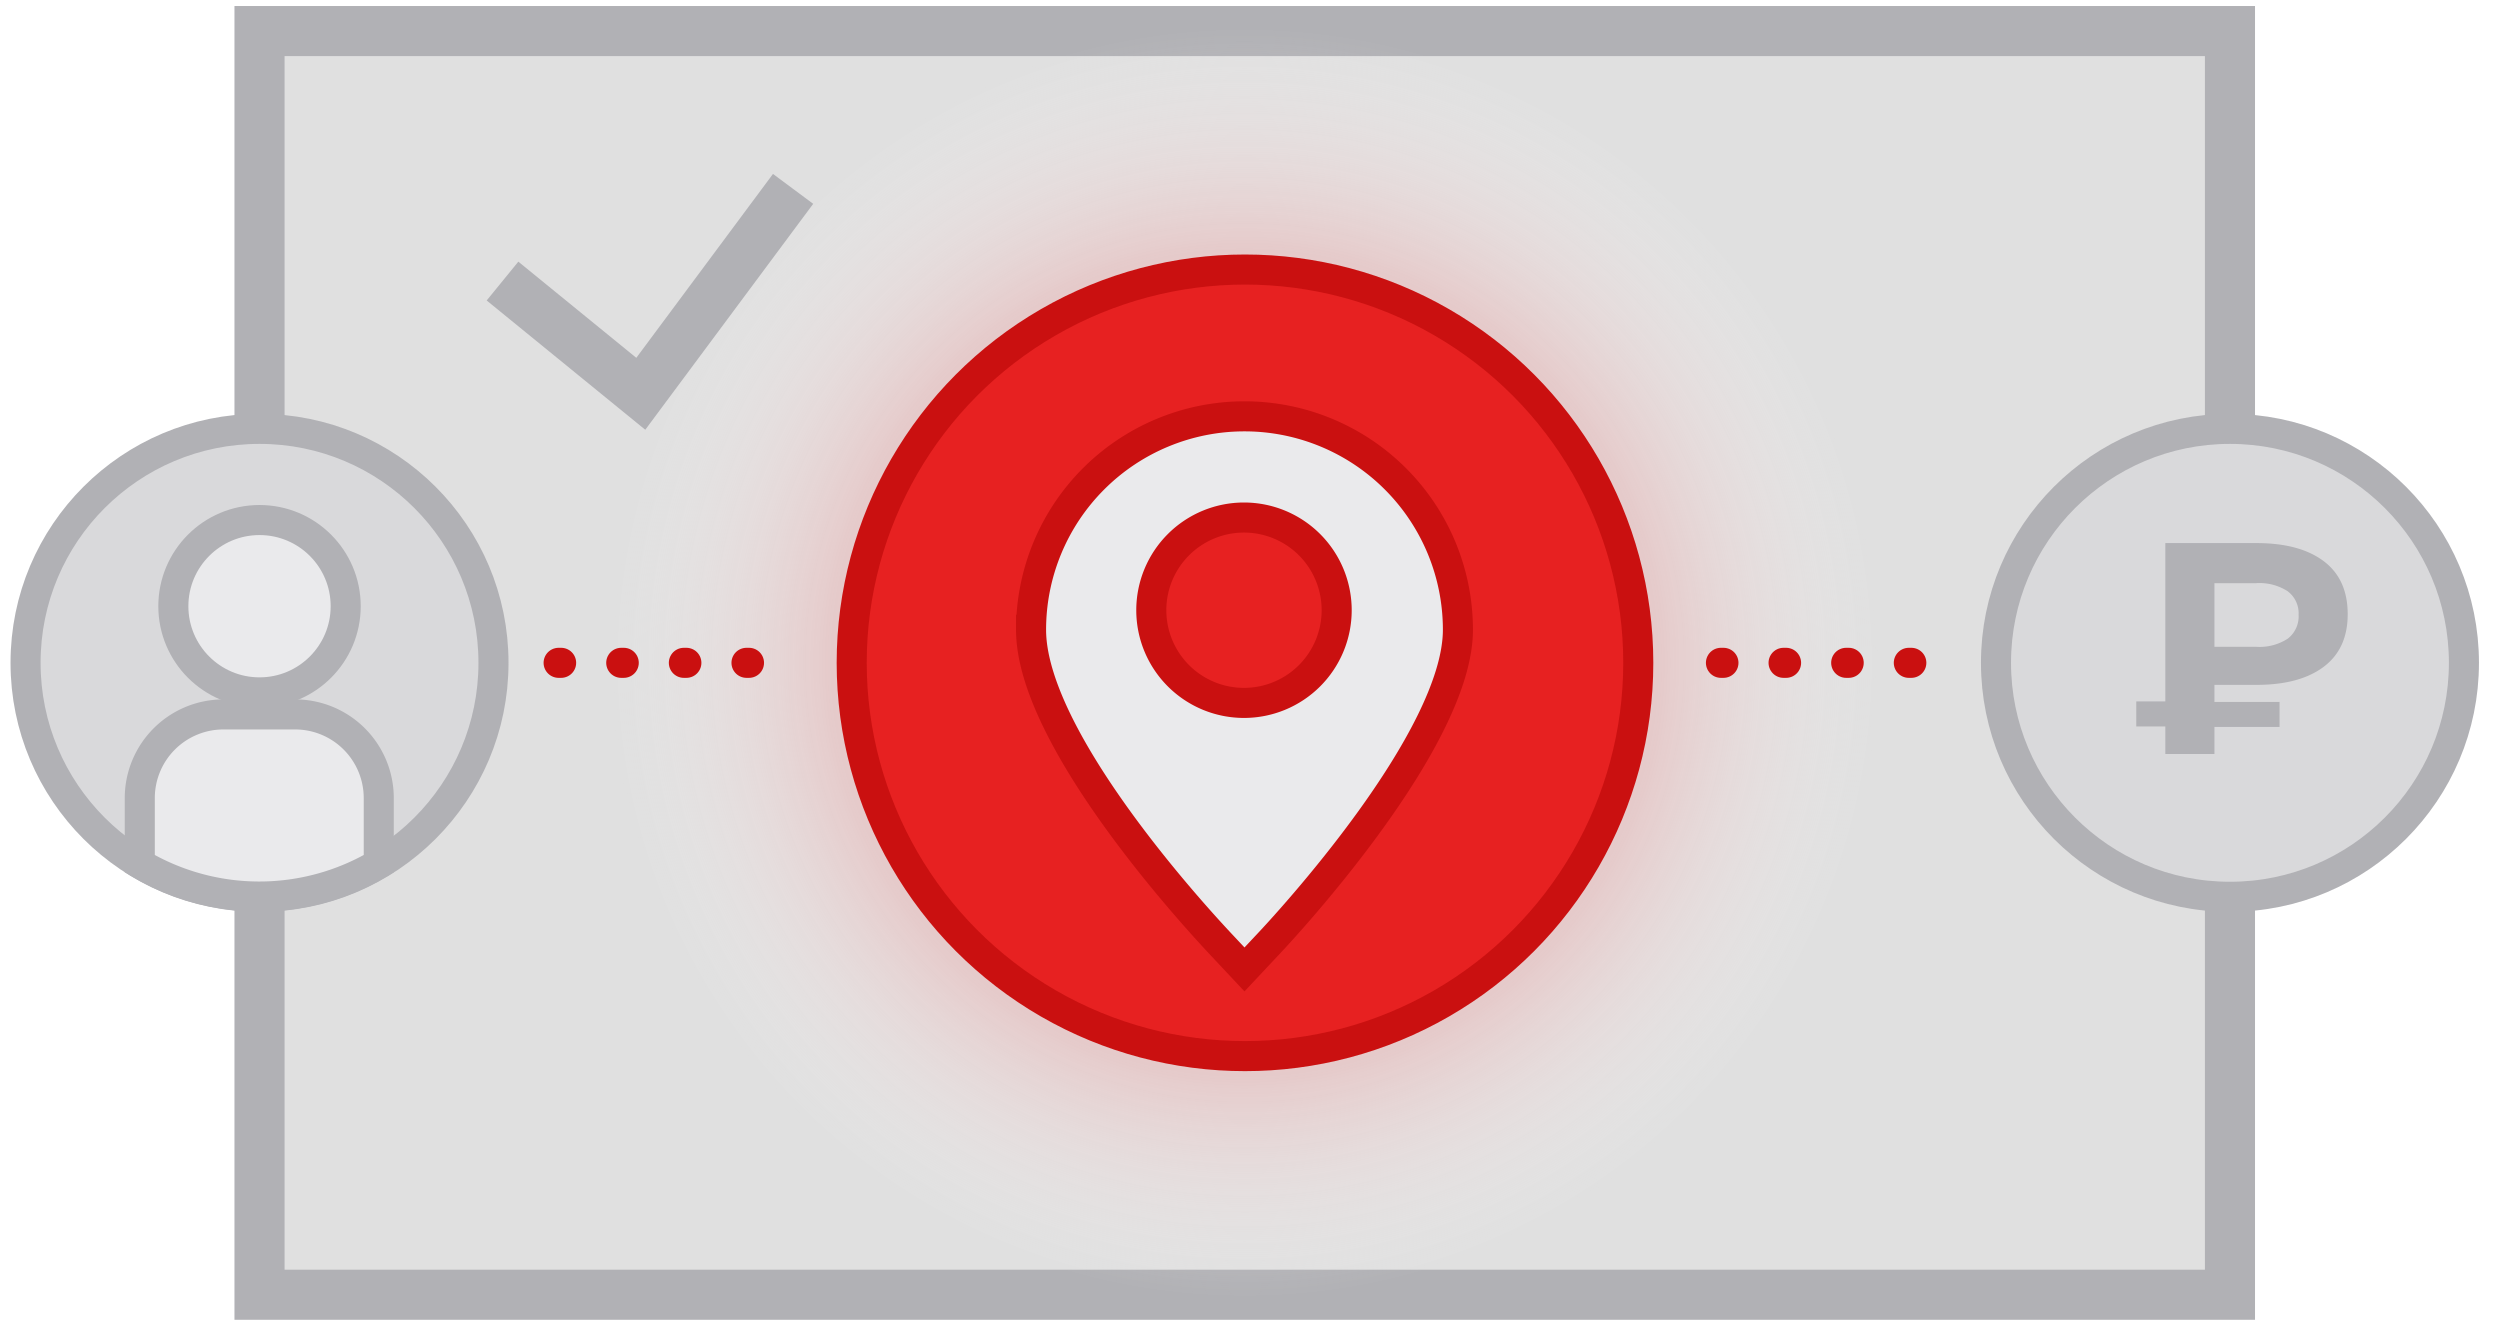 <svg
	xmlns="http://www.w3.org/2000/svg"
	xmlns:xlink="http://www.w3.org/1999/xlink" viewBox="0 0 499 265">
	<defs>
		<style>.a{fill:#e0e0e0;}.a,.d,.e,.i{stroke:#b1b1b5;}.a,.c,.d,.e,.f,.g,.i{stroke-miterlimit:10;}.a,.i{stroke-width:10px;}.b{fill:url(#a);}.c{fill:#e72121;}.c,.f,.g{stroke:#ca1010;}.c,.d,.e,.f,.g{stroke-width:6px;}.d{fill:#d9d9db;}.e,.g{fill:#eaeaec;}.f,.i{fill:none;}.f{stroke-linecap:round;stroke-dasharray:0.5 12 0.5 12 0.5 12;}.h{fill:#b1b1b5;}
		#geopoint {animation: 1.8s Infinite  linear heartbeat;animation-delay: 0s;transform-origin:50% 50%;}
		@keyframes heartbeat{0%{transform: scale(1)}10%{transform: scale(1.1)}30%{transform: scale(1)}40%{transform: scale(1)}50%{transform: scale(1.1)}65%{transform: scale(1)}100%{transform: scale(1)}}
		</style>
		<radialGradient id="a" cx="248.45" cy="132.28" r="126.9" gradientUnits="userSpaceOnUse">
			<stop offset="0" stop-color="#ca1010"/>
			<stop offset="0.69" stop-color="#efb8b8" stop-opacity="0.4"/>
			<stop offset="1" stop-color="#fff" stop-opacity="0"/>
		</radialGradient>
	</defs>
	<title>how-its-work</title>
	<rect class="a" x="51.8" y="6.2" width="393.3" height="252.23"/>
	<circle class="b" cx="248.5" cy="132.3" r="126.9"/>
	<circle class="c" cx="248.5" cy="132.3" r="78.5"/>
	<circle class="d" cx="51.8" cy="132.3" r="46.7"/>
	<path class="e" d="M59.1,142.6H44.5a16.7,16.7,0,0,0-16.6,16.6v13.2a46.7,46.7,0,0,0,47.7,0V159.2A16.7,16.7,0,0,0,59.1,142.6Z"/>
	<circle class="e" cx="51.8" cy="121" r="17.2"/>
	<circle class="d" cx="445.1" cy="132.3" r="46.7"/>
	<line class="f" x1="343.5" y1="132.3" x2="385.2" y2="132.3"/>
	<line class="f" x1="111.5" y1="132.3" x2="153.2" y2="132.3"/>
	<g id="geopoint">
	<path class="g" d="M248.4,193.5l-4.5-4.8c-6.4-6.8-38.1-41.6-38.1-63a42.6,42.6,0,0,1,85.2,0c0,21.9-34.2,58.9-38.1,63Z"/>
	<path class="c" d="M248.3,140.3a18.5,18.5,0,1,1,18.5-18.5A18.5,18.5,0,0,1,248.3,140.3Z"/>
	</g>
	<path class="h" d="M442,136.7v3.4h13v5H442v5.4h-9.8V145h-5.8v-5h5.8V108.4h18.2q8.6,0,13.4,3.6t4.8,10.6q0,6.9-4.8,10.5t-13.4,3.6H442ZM456.6,118a10.4,10.4,0,0,0-6.3-1.6H442v12.7h8.3a10.3,10.3,0,0,0,6.3-1.6,5.6,5.6,0,0,0,2.2-4.8A5.5,5.5,0,0,0,456.6,118Z"/>
	<polyline class="i" points="100.3 56.1 127.9 78.6 158.3 37.7"/>
</svg>
